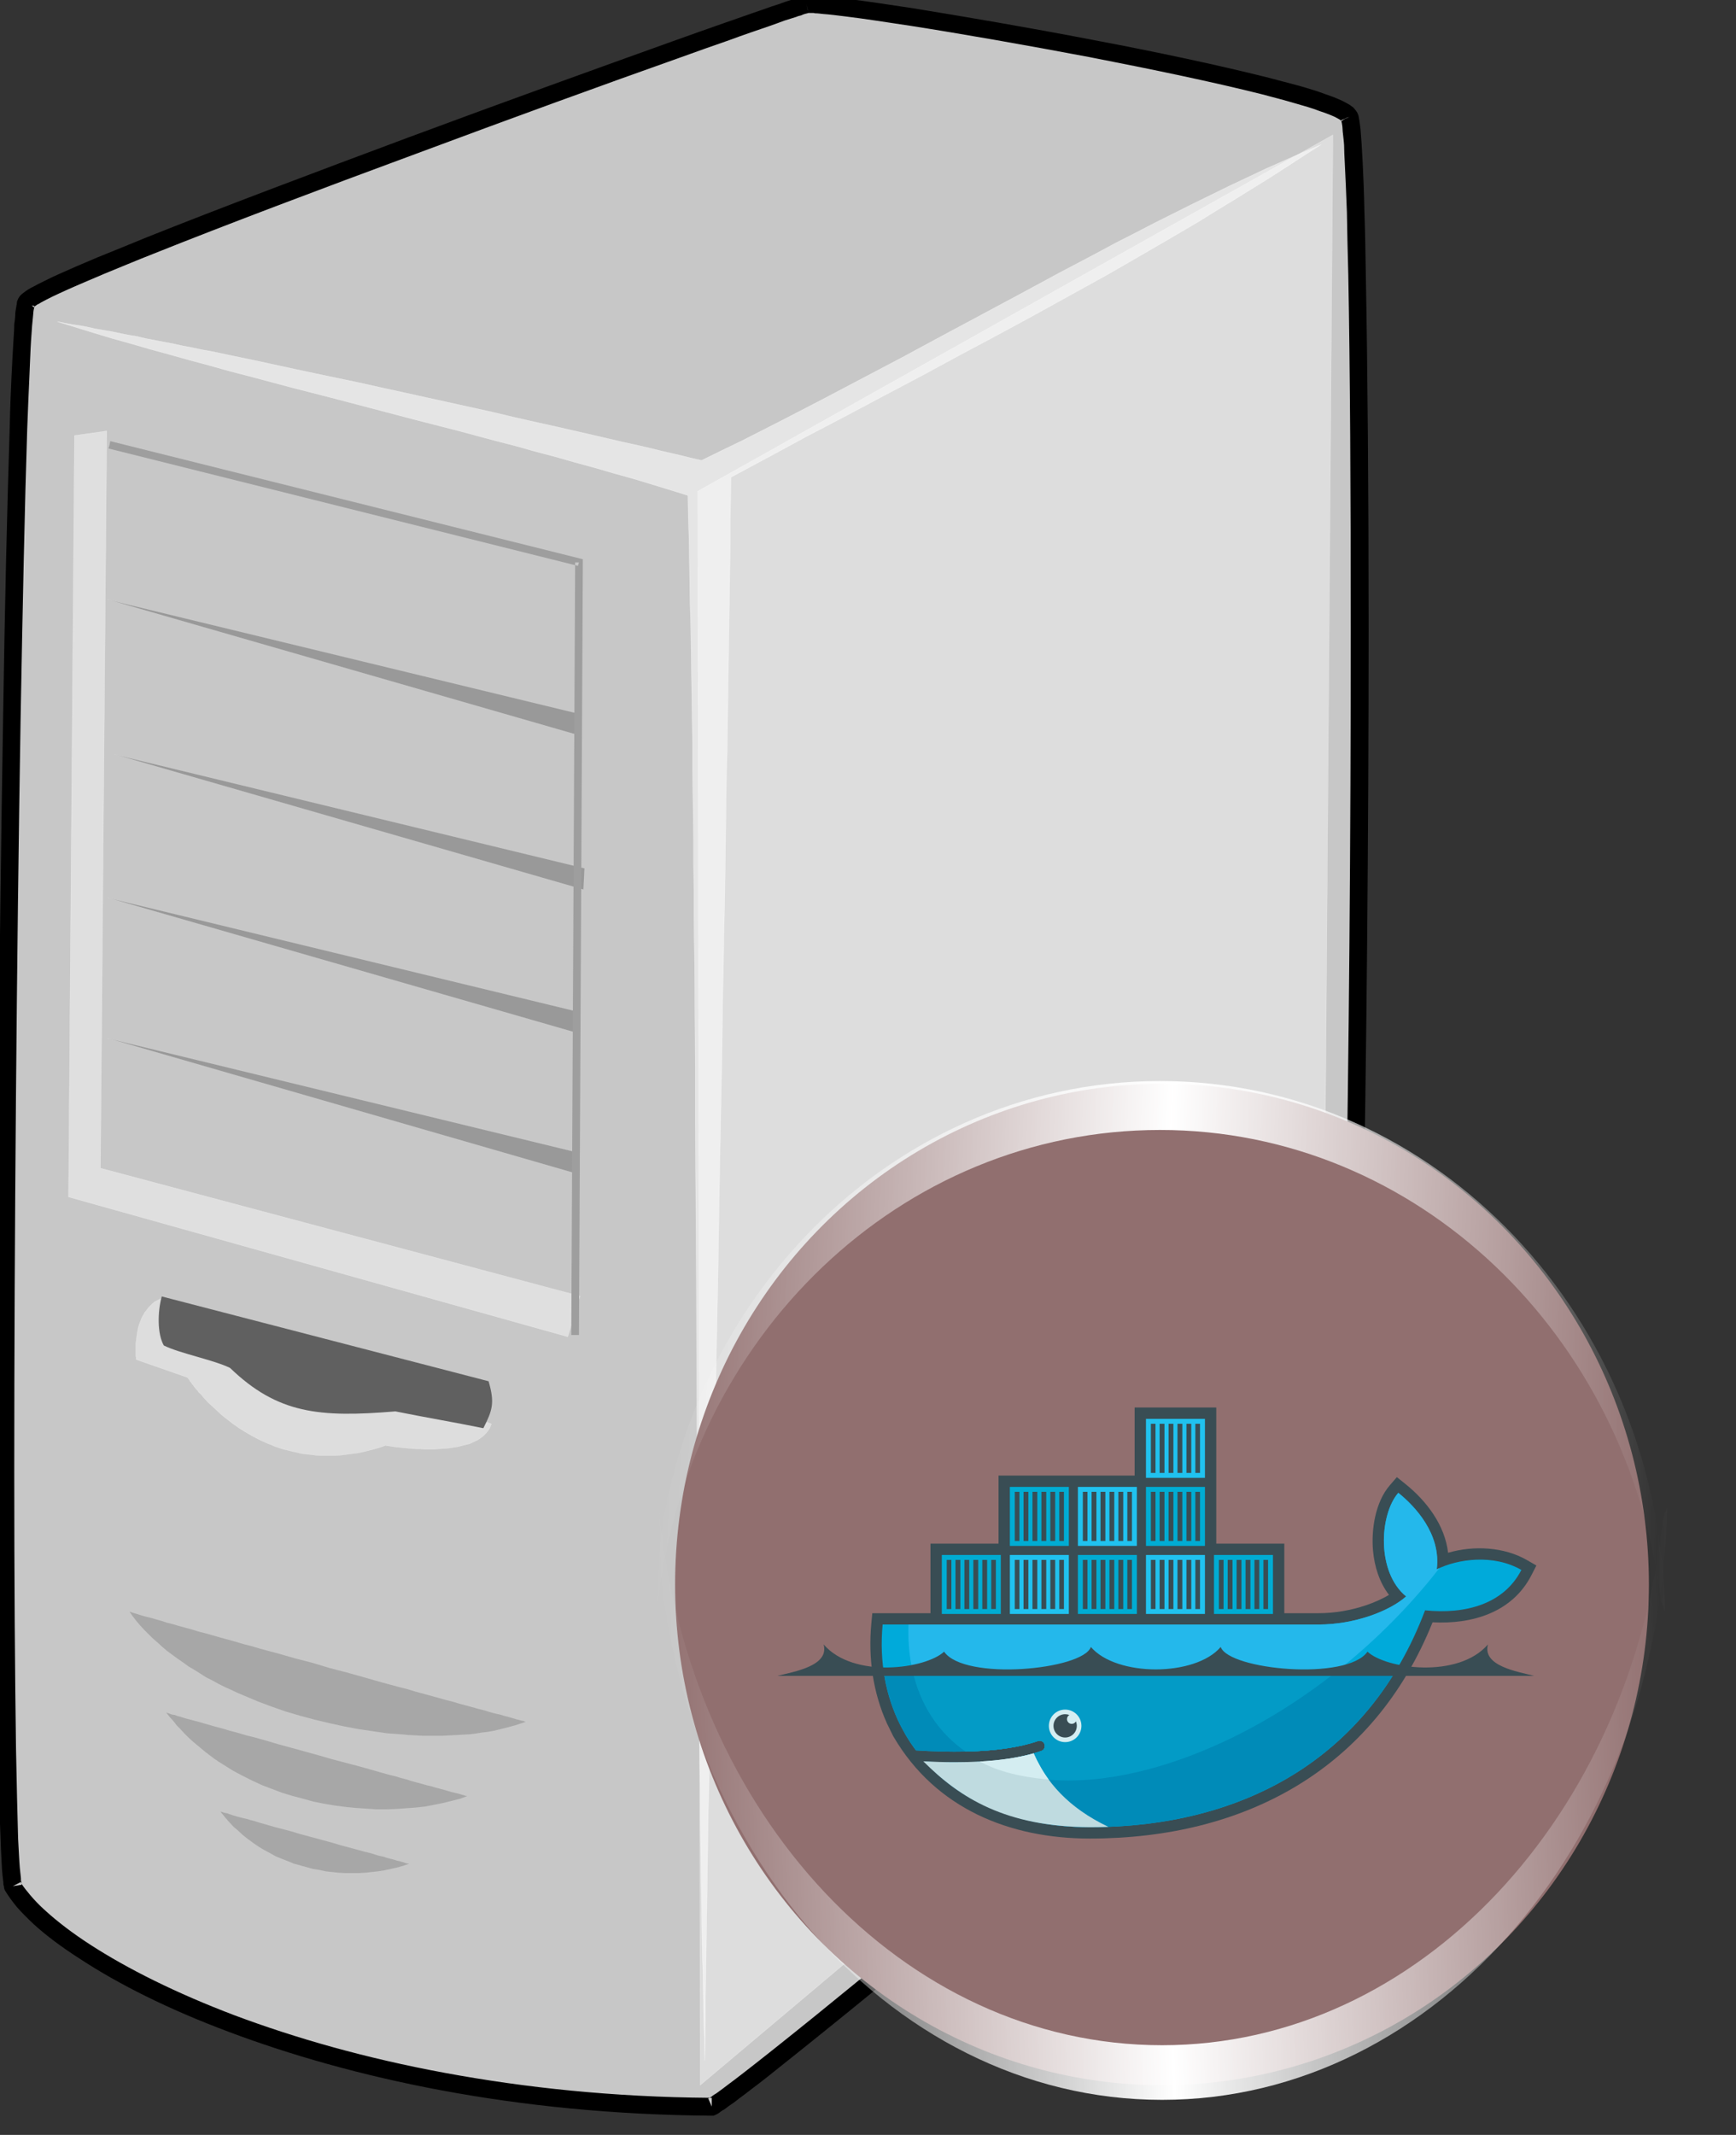 <?xml version="1.0" encoding="UTF-8" standalone="no"?>
<!-- Created with Inkscape (http://www.inkscape.org/) -->

<svg
   xmlns:dc="http://purl.org/dc/elements/1.1/"
   xmlns:cc="http://creativecommons.org/ns#"
   xmlns:rdf="http://www.w3.org/1999/02/22-rdf-syntax-ns#"
   xmlns:svg="http://www.w3.org/2000/svg"
   xmlns="http://www.w3.org/2000/svg"
   xmlns:xlink="http://www.w3.org/1999/xlink"
   xmlns:sodipodi="http://sodipodi.sourceforge.net/DTD/sodipodi-0.dtd"
   xmlns:inkscape="http://www.inkscape.org/namespaces/inkscape"
   id="svg11525"
   sodipodi:docname="dockerHost1.svg"
   viewBox="0 0 233.1 286.61"
   version="1.1"
   inkscape:version="0.91 r13725">
  <rect x="0" y="0" width="233.1" height="286.61" fill="#333333" stroke="none"/>
  <defs
     id="defs11527">
    <linearGradient
       id="linearGradient6035-4">
      <stop
         id="stop6037-2"
         style="stop-color:#ffffff"
         offset="0" />
      <stop
         id="stop6039-9"
         style="stop-color:#ffffff;stop-opacity:0"
         offset="1" />
    </linearGradient>
    <linearGradient
       id="linearGradient11807"
       y2="520.33"
       xlink:href="#linearGradient6035-4"
       spreadMethod="reflect"
       gradientUnits="userSpaceOnUse"
       x2="327.78"
       gradientTransform="matrix(3.443,0,0,12.35,-573.401,-5755.014)"
       y1="522.61"
       x1="308.5"
       inkscape:collect="always" />
    <linearGradient
       id="linearGradient1721"
       y2="92.3"
       gradientUnits="userSpaceOnUse"
       x2="71.062"
       gradientTransform="matrix(1.259,0,0,0.794,798.458,670.884)"
       y1="-9.358"
       x1="88.239">
      <stop
         id="stop1723"
         style="stop-color:#ffffff"
         offset="0" />
      <stop
         id="stop1724"
         style="stop-color:#ffffff;stop-opacity:0"
         offset="1" />
    </linearGradient>
    <linearGradient
       id="linearGradient3046"
       y2="127.55"
       gradientUnits="userSpaceOnUse"
       x2="63.869"
       gradientTransform="matrix(1.271,0,0,0.787,798.458,670.884)"
       y1="41.475"
       x1="65.257">
      <stop
         id="stop1545"
         style="stop-color:#314e6c"
         offset="0" />
      <stop
         id="stop1547"
         style="stop-color:#7590ae"
         offset=".55" />
      <stop
         id="stop1546"
         style="stop-color:#9db8d2"
         offset="1" />
    </linearGradient>
    <linearGradient
       id="linearGradient3045"
       y2="115.93"
       gradientUnits="userSpaceOnUse"
       x2="64.21"
       gradientTransform="matrix(1.271,0,0,0.787,798.458,670.884)"
       y1="-75.666"
       x1="80.622">
      <stop
         id="stop1519"
         style="stop-color:#000000;stop-opacity:.701"
         offset="0" />
      <stop
         id="stop1520"
         style="stop-color:#000000;stop-opacity:0"
         offset="1" />
    </linearGradient>
    <linearGradient
       id="linearGradient1537"
       y2="-8.921"
       gradientUnits="userSpaceOnUse"
       x2="72.743"
       gradientTransform="matrix(1.206,0,0,0.829,798.458,670.884)"
       y1="388.46"
       x1="60.808">
      <stop
         id="stop1512"
         style="stop-color:#565248"
         offset="0" />
      <stop
         id="stop1513"
         style="stop-color:#fff"
         offset="1" />
    </linearGradient>
    <radialGradient
       gradientTransform="matrix(1.381,0,0,0.531,838.46,670.226)"
       id="radialGradient1523"
       fx="23.93"
       fy="143.24"
       xlink:href="#linearGradient1806"
       gradientUnits="userSpaceOnUse"
       cy="176.56"
       cx="24.825"
       r="51.667" />
    <linearGradient
       id="linearGradient1806">
      <stop
         id="stop1807"
         style="stop-color:#000000;stop-opacity:.408"
         offset="0" />
      <stop
         id="stop3276"
         style="stop-color:#000000;stop-opacity:.079"
         offset=".648" />
      <stop
         id="stop1808"
         style="stop-color:#000000;stop-opacity:0"
         offset="1" />
    </linearGradient>
    <radialGradient
       gradientTransform="matrix(0.687,0,0,0.26,154.547,469.979)"
       id="radialGradient1523-3"
       fx="23.93"
       fy="143.24"
       xlink:href="#linearGradient1806"
       gradientUnits="userSpaceOnUse"
       cy="176.56"
       cx="24.825"
       r="51.667" />
    <radialGradient
       gradientTransform="matrix(1.381,0,0,0.531,838.46,670.226)"
       id="radialGradient1523-6"
       fx="23.93"
       fy="143.24"
       xlink:href="#linearGradient1806"
       gradientUnits="userSpaceOnUse"
       cy="176.56"
       cx="24.825"
       r="51.667" />
    <radialGradient
       gradientTransform="matrix(1.381,0,0,0.531,838.46,670.226)"
       id="radialGradient1523-3-1"
       fx="23.93"
       fy="143.24"
       xlink:href="#linearGradient1806"
       gradientUnits="userSpaceOnUse"
       cy="176.56"
       cx="24.825"
       r="51.667" />
    <radialGradient
       gradientTransform="matrix(1.381,0,0,0.531,838.46,670.226)"
       id="radialGradient1523-3-0"
       fx="23.93"
       fy="143.24"
       xlink:href="#linearGradient1806"
       gradientUnits="userSpaceOnUse"
       cy="176.56"
       cx="24.825"
       r="51.667" />
    <radialGradient
       gradientTransform="matrix(1.381,0,0,0.531,838.46,670.226)"
       id="radialGradient1523-6-4"
       fx="23.93"
       fy="143.24"
       xlink:href="#linearGradient1806"
       gradientUnits="userSpaceOnUse"
       cy="176.56"
       cx="24.825"
       r="51.667" />
    <linearGradient
       id="linearGradient11807-7"
       y2="520.33"
       xlink:href="#linearGradient6035-4"
       spreadMethod="reflect"
       gradientUnits="userSpaceOnUse"
       x2="327.78"
       gradientTransform="matrix(3.443,0,0,-11.059,-573.671,6364.307)"
       y1="522.61"
       x1="308.5"
       inkscape:collect="always" />
  </defs>
  <sodipodi:namedview
     id="base"
     bordercolor="#666666"
     inkscape:pageshadow="2"
     inkscape:window-y="24"
     fit-margin-left="0"
     pagecolor="#ffffff"
     fit-margin-top="0"
     inkscape:window-maximized="1"
     inkscape:zoom="1.4"
     inkscape:window-x="0"
     inkscape:window-height="697"
     showgrid="false"
     borderopacity="1.0"
     inkscape:current-layer="layer1"
     inkscape:cx="264.49804"
     inkscape:cy="153.58955"
     fit-margin-right="0"
     fit-margin-bottom="0"
     inkscape:window-width="1366"
     inkscape:pageopacity="0.0"
     inkscape:document-units="px" />
  <g
     id="layer1"
     inkscape:label="Layer 1"
     inkscape:groupmode="layer"
     transform="translate(-331.39 -429.06)">
    <g
       transform="matrix(1.12,0,0,1.12,-122.821,267.391)"
       inkscape:label="Capa 1"
       id="layer1-3-5-2">
      <g
         class="Graphic"
         transform="matrix(0.042,0,0,0.042,319.39,59.128)"
         id="g10-5-2">
        <g
           id="g12-4-2">
          <g
             style="fill:#c7c7c7"
             id="g14-64-0">
            <path
               d="m 5903,2361 c 50,82 34,3995 -31,4149 -51,122 -1703,1495 -1789,1531 -1117,-7 -1870,-414 -1995,-629 -48,-270 -7,-4433 38,-4520 40,-76 2153,-833 2227,-851 67,-15 1493,229 1550,320 z"
               inkscape:connector-curvature="0"
               id="path16-1-5" />
          </g>
          <g
             style="fill:#000000"
             id="g18-6-5">
            <path
               d="m 5881,2374 2,-1 -2,2 c 0,-1 -1,-1 -1,-1 l 0,-2 7,-3 -2,2 -5,1 5,-1 -2,2 -2,1 z m 2,-1 2,-2 2,-2 5,-2 -5,4 5,-4 1,0 -6,3 0,1 0,-1 -4,3 z m 10,-6 -1,0 1,0 -1,0 11,-6 -10,5 0,1 z m 11,-4 -11,4 0,-1 11,-3 z m 20,-15 c -2,-3 -4,-6 -7,-9 -2,-3 -5,-5 -8,-7 -5,-4 -12,-8 -20,-12 -7,-4 -15,-7 -24,-11 -9,-4 -19,-7 -30,-11 -21,-8 -47,-16 -75,-24 -29,-8 -61,-16 -95,-25 -136,-34 -313,-72 -494,-106 -181,-35 -364,-66 -511,-90 -73,-11 -138,-21 -189,-27 -25,-3 -47,-6 -65,-8 -9,-1 -17,-1 -24,-2 -4,0 -7,0 -10,-1 l -9,0 c -3,0 -5,0 -7,1 l -4,0 c -2,0 -3,0 -4,1 -2,0 -4,1 -7,2 -2,0 -5,1 -8,2 -3,1 -7,2 -11,3 -4,2 -8,3 -13,5 -10,3 -22,7 -35,12 -13,4 -28,9 -44,15 -33,11 -71,25 -115,40 -43,15 -91,32 -144,51 -209,75 -481,173 -753,274 -271,101 -542,203 -747,285 -51,21 -98,40 -140,57 -43,18 -80,34 -111,48 -16,7 -30,14 -42,20 -13,6 -24,12 -33,17 -5,2 -9,5 -13,7 -4,3 -8,5 -10,7 -4,3 -7,5 -9,7 -5,4 -7,8 -9,11 -1,2 -2,5 -4,9 0,3 -1,6 -1,9 -1,3 -1,7 -2,11 -1,4 -1,8 -2,13 0,9 -1,20 -3,32 0,13 -1,27 -2,42 -2,31 -4,69 -6,111 -2,43 -4,91 -5,144 -7,213 -14,504 -19,835 -11,662 -19,1482 -19,2144 0,308 2,583 5,791 1,52 2,100 3,143 1,43 3,82 4,115 1,34 3,62 4,85 1,12 2,22 3,30 1,5 1,9 1,13 1,3 2,7 2,10 l 1,4 2,4 c 9,15 20,30 33,46 14,16 30,32 48,49 35,32 80,66 135,101 107,70 249,142 423,207 173,65 377,124 608,167 231,43 489,70 769,72 l 6,0 5,-2 8,-4 c 2,-2 5,-3 8,-6 3,-2 6,-4 10,-6 l 12,-9 c 9,-6 19,-13 30,-22 11,-8 23,-17 37,-28 27,-20 58,-45 93,-73 35,-28 74,-59 116,-93 169,-136 385,-315 600,-497 215,-181 430,-366 593,-512 41,-37 79,-71 113,-103 34,-31 64,-59 89,-84 13,-13 24,-24 34,-35 11,-11 20,-20 28,-29 8,-9 14,-17 19,-23 3,-4 5,-8 7,-10 2,-4 4,-8 6,-11 0,-2 1,-5 2,-8 1,-3 2,-5 3,-9 1,-6 2,-13 3,-22 2,-8 3,-17 4,-28 1,-11 2,-22 3,-35 2,-25 4,-55 7,-89 1,-34 3,-72 5,-113 8,-166 14,-391 19,-648 10,-516 16,-1164 16,-1743 0,-389 -3,-747 -8,-1012 -1,-66 -2,-127 -4,-181 -1,-53 -3,-100 -5,-139 -1,-20 -2,-38 -3,-53 -1,-16 -2,-30 -3,-41 -1,-6 -1,-11 -2,-16 -1,-5 -1,-10 -2,-13 -1,-4 -1,-8 -2,-11 -1,-2 -1,-4 -2,-5 -1,-3 -2,-5 -3,-6 z m -37,21 12,-12 -12,12 z m -6,9 c 1,3 1,7 2,11 0,4 1,9 1,15 1,11 3,24 4,39 0,15 1,33 2,52 2,39 4,86 6,139 1,53 2,114 4,180 5,264 7,622 7,1011 0,578 -5,1227 -15,1742 -6,257 -12,481 -19,646 -2,42 -4,79 -6,113 -2,33 -4,63 -6,88 -1,12 -2,24 -4,34 0,10 -2,18 -3,26 -1,7 -2,14 -3,18 0,3 -1,4 -1,6 0,1 -1,2 -1,2 0,1 -1,2 -2,4 -1,1 -3,4 -4,6 -5,6 -10,13 -17,21 -7,7 -16,17 -26,27 l -34,34 c -25,24 -54,52 -88,83 -33,31 -71,66 -112,102 -163,146 -377,330 -592,512 -215,181 -431,360 -598,495 -42,34 -81,65 -116,93 -35,28 -66,52 -93,73 -13,10 -26,20 -37,28 -10,8 -20,15 -28,21 -4,3 -8,6 -12,8 -3,2 -6,4 -8,6 -2,1 -4,2 -5,3 -276,-2 -528,-29 -755,-71 -228,-42 -429,-100 -600,-164 -169,-64 -308,-134 -413,-202 -51,-33 -94,-66 -128,-97 -17,-15 -31,-30 -43,-44 -10,-12 -19,-23 -26,-34 l 0,-4 c -1,-3 -1,-7 -1,-11 -1,-8 -2,-18 -3,-28 -2,-23 -3,-51 -5,-84 -1,-33 -2,-71 -3,-115 -1,-42 -2,-90 -3,-142 -3,-208 -5,-482 -5,-790 0,-662 7,-1481 18,-2143 6,-330 12,-622 19,-834 2,-53 4,-101 6,-144 2,-42 3,-79 5,-109 1,-16 2,-30 3,-42 1,-12 2,-22 3,-31 0,-4 1,-8 1,-11 1,-4 1,-6 2,-9 l 0,-2 c 0,-1 1,-1 2,-2 2,-1 4,-3 7,-5 4,-1 7,-4 11,-6 9,-5 19,-10 31,-16 12,-6 26,-12 41,-19 31,-14 67,-29 109,-47 42,-17 89,-37 140,-57 205,-82 475,-184 746,-284 271,-101 543,-200 752,-274 52,-19 101,-36 144,-51 43,-16 82,-29 114,-40 17,-6 31,-11 44,-16 13,-4 25,-8 35,-11 4,-2 9,-3 13,-4 4,-2 7,-3 10,-4 3,-1 5,-1 8,-2 l 3,-1 -2,-8 1,8 1,0 4,0 7,0 c 2,0 5,0 8,1 7,0 14,1 23,2 17,1 39,4 64,7 50,6 114,16 187,27 147,23 329,55 509,89 180,35 357,72 492,106 34,9 65,17 92,25 28,8 53,15 73,23 10,3 20,7 28,10 7,3 15,6 20,9 5,3 10,5 13,8 0,0 1,0 1,1 0,1 1,3 1,4 z M 4075,8017 c 1,0 1,-1 2,-1 l 6,0 0,14 -8,-13 8,13 0,11 -10,-23 c 0,0 1,-1 2,-1 z M 2110,7400 c 1,1 1,3 2,4 1,1 1,3 1,4 l -25,4 21,-11 1,-1 -1,1 1,-1 2,0 -2,0 z m 39,-4498 0,3 c -1,0 -1,1 -2,1 l -5,-6 -17,-4 17,4 -2,-1 4,2 5,1 z m -7,-2 2,1 -2,-1 z m -16,-8 14,7 -14,-7 z m 14,7 -10,-11 10,11 z m 2217,-841 -2,-17 2,17 z m -4,-17 4,17 0,1 -4,-18 z"
               inkscape:connector-curvature="0"
               id="path20-8-2" />
          </g>
          <g
             style="fill:#ffffff;fill-opacity:0.541;stroke:#ffffff;stroke-opacity:0.541"
             id="g22-8-9">
            <path
               d="m 5822,2442 -52,22 -52,23 -52,23 -53,25 -53,25 -53,26 -53,26 -54,27 -54,27 -54,28 -55,28 -54,29 -55,29 -55,29 -111,60 -112,60 -112,60 -113,61 -114,60 -114,60 -114,59 -57,29 -57,29 -58,28 -57,28 -27,-6 -28,-7 -56,-13 -58,-14 -59,-13 -60,-14 -61,-14 -61,-14 -63,-14 -62,-14 -63,-15 -127,-28 -127,-28 -64,-14 -63,-14 -62,-13 -62,-13 -61,-13 -60,-13 -60,-13 -58,-12 -57,-12 -28,-5 -28,-6 -27,-5 -27,-6 -27,-5 -26,-5 -26,-5 -25,-6 -25,-4 -24,-5 -24,-5 -24,-4 -23,-4 -22,-5 -22,-4 -21,-3 -21,-4 -20,-4 52,16 52,16 53,16 54,15 55,16 55,15 57,16 56,15 57,16 58,15 116,31 117,30 118,31 118,31 117,30 116,31 58,15 57,16 57,15 56,16 55,15 55,16 54,15 53,16 52,16 52,16 1,60 2,61 1,61 1,63 1,64 2,64 1,65 1,66 1,67 1,67 1,68 0,69 1,69 1,70 1,70 0,71 1,71 0,72 1,72 1,73 1,146 1,147 0,149 1,149 2,299 1,300 1,149 1,148 1,147 1,146 1,73 0,72 1,72 1,71 0,71 1,71 1,69 1,70 0,68 1,68 1,67 1,67 1,66 1,65 1,65 2,63 1,63 1,62 2,61 1,60 1,-61 1,-61 0,-63 1,-63 1,-64 1,-65 1,-66 1,-67 1,-67 1,-68 1,-69 2,-69 1,-70 1,-71 1,-71 1,-72 1,-72 2,-73 1,-73 1,-73 3,-148 3,-149 2,-151 3,-151 6,-303 5,-303 3,-151 3,-150 2,-149 3,-149 1,-73 2,-73 1,-73 1,-72 1,-71 1,-72 1,-70 2,-70 1,-70 1,-68 1,-68 1,-68 1,-66 1,-66 1,-65 1,-64 1,-64 0,-62 1,-62 1,-60 110,-59 109,-59 109,-57 109,-58 108,-57 107,-58 107,-57 107,-58 105,-58 105,-58 104,-60 103,-60 51,-30 50,-31 51,-31 50,-31 50,-31 50,-32 49,-32 50,-32 z"
               inkscape:connector-curvature="0"
               id="path24-1-0" />
          </g>
          <g
             style="fill:none"
             id="g28-1-8">
            <path
               d="m 5822,2442 c -549,232 -1156,606 -1768,901 -580,-138 -1417,-322 -1839,-396 543,169 1257,327 1800,496 32,1271 16,3196 48,4467 16,-1282 59,-3238 75,-4519 586,-317 1161,-601 1684,-949 z"
               inkscape:connector-curvature="0"
               id="path30-7-3" />
          </g>
          <g
             style="fill:#000000;fill-opacity:0.161;stroke:#ffffff;stroke-opacity:0.161"
             id="g32-7-8">
            <path
               d="m 2420,6628 10,14 10,13 11,13 12,13 12,12 12,12 14,12 13,12 14,12 15,11 15,11 16,11 15,11 17,10 16,10 17,11 18,9 18,10 18,9 18,8 19,9 19,8 19,8 19,8 40,15 40,14 41,12 41,11 42,10 41,9 42,8 41,6 41,6 41,3 21,2 20,1 19,1 20,0 20,0 19,0 19,-1 19,-1 18,-1 19,-1 17,-2 18,-3 17,-2 17,-3 17,-4 16,-4 15,-4 15,-4 15,-5 15,-5 -2,-1 -1,0 -5,-2 -6,-1 -7,-2 -8,-2 -10,-3 -10,-3 -12,-3 -13,-4 -14,-3 -15,-4 -16,-5 -16,-4 -18,-5 -18,-5 -19,-5 -20,-6 -20,-5 -21,-6 -22,-6 -22,-6 -22,-6 -23,-7 -24,-6 -48,-13 -49,-14 -50,-14 -50,-13 -50,-15 -50,-13 -49,-14 -49,-13 -23,-7 -24,-6 -23,-7 -22,-6 -22,-6 -21,-6 -21,-6 -20,-5 -19,-6 -19,-5 -18,-5 -17,-5 -16,-4 -15,-5 -15,-4 -13,-4 -12,-3 -12,-3 -10,-3 -9,-3 -7,-2 -7,-2 -5,-2 -2,0 -2,-1 z"
               inkscape:connector-curvature="0"
               id="path34-1-0" />
          </g>
          <g
             style="fill:none"
             id="g38-5-0">
            <path
               d="m 2420,6628 c 201,289 833,431 1133,315 -53,-14 -1066,-293 -1133,-315 z"
               inkscape:connector-curvature="0"
               id="path40-7-9" />
          </g>
          <g
             style="fill:#ffffff;fill-opacity:0.388;stroke:#ffffff;stroke-opacity:0.388"
             id="g42-6-1">
            <path
               d="m 3454,6093 -936,-361 -9,4 -8,4 -8,4 -6,5 -6,6 -6,6 -5,7 -5,6 -4,7 -4,7 -3,7 -3,8 -3,8 -2,7 -3,15 -2,15 -2,14 0,6 0,7 0,5 0,6 0,5 0,4 0,4 1,4 0,2 0,2 0,1 0,1 146,51 1,1 1,1 1,1 1,2 2,2 1,3 3,3 2,3 3,4 3,4 3,4 4,5 4,4 4,6 5,4 10,12 10,11 13,12 13,12 14,13 15,12 17,13 17,12 19,12 19,11 21,11 22,10 11,4 11,5 12,4 12,4 13,3 12,3 13,3 13,3 13,2 13,1 14,2 14,1 14,0 15,0 15,0 15,-1 15,-2 15,-2 16,-2 16,-3 16,-4 16,-4 17,-5 17,-6 1,0 2,1 3,0 6,1 6,1 7,1 8,1 9,1 10,1 11,1 12,1 12,1 12,0 13,1 26,0 14,-1 13,-1 14,-1 13,-2 13,-2 12,-3 12,-3 12,-3 10,-5 11,-5 9,-6 8,-6 8,-8 3,-4 3,-4 3,-4 2,-4 2,-5 2,-5 z"
               inkscape:connector-curvature="0"
               id="path44-7-9" />
          </g>
          <g
             style="fill:none"
             id="g48-57-2">
            <path
               d="m 3454,6093 -936,-361 c -97,34 -78,177 -78,177 l 146,51 c 0,0 204,319 566,194 0,0 269,48 302,-61 z"
               inkscape:connector-curvature="0"
               id="path50-0-5" />
          </g>
          <g
             style="fill:#606060"
             id="g52-5-4">
            <path
               d="m 3446,5971 c -311,-81 -622,-161 -933,-242 -12,44 -13,107 6,140 47,23 142,41 189,64 136,131 255,142 472,124 84,17 168,31 251,48 26,-51 33,-72 15,-134 z"
               inkscape:connector-curvature="0"
               id="path54-7-4" />
          </g>
          <g
             style="fill:none"
             id="g56-7-9">
            <path
               d="m 3446,5971 c -311,-81 -622,-161 -933,-242 -12,44 -13,107 6,140 47,23 142,41 189,64 136,131 255,142 472,124 84,17 168,31 251,48 26,-51 33,-72 15,-134 z"
               inkscape:connector-curvature="0"
               id="path58-8-9" />
          </g>
          <g
             style="fill:#ffffff;fill-opacity:0.4;stroke:#ffffff;stroke-opacity:0.4"
             id="g60-5-3">
            <path
               d="m 5856,2414 -1813,1017 7,4549 1775,-1494 31,-4072 z"
               inkscape:connector-curvature="0"
               id="path62-2-6" />
          </g>
          <g
             style="fill:none"
             id="g66-2-5">
            <path
               d="m 5856,2414 -1813,1017 7,4549 1775,-1494 31,-4072 z"
               inkscape:connector-curvature="0"
               id="path68-9-0" />
          </g>
          <g
             style="fill:#000000;fill-opacity:0.161;stroke:#ffffff;stroke-opacity:0.161"
             id="g70-9-2">
            <path
               d="m 2525,6916 10,13 11,12 10,13 11,11 11,12 11,11 12,11 12,10 12,10 12,10 13,10 12,9 13,9 13,8 27,17 28,15 28,14 28,13 29,11 29,11 30,9 30,8 29,8 30,6 30,5 30,4 30,3 30,2 29,2 29,0 29,-1 27,-2 28,-2 27,-3 26,-5 25,-5 24,-6 24,-6 22,-8 -2,-1 -4,0 -4,-2 -5,-1 -6,-2 -8,-2 -8,-2 -9,-2 -10,-3 -10,-3 -11,-3 -12,-3 -13,-4 -13,-3 -14,-4 -15,-4 -15,-4 -15,-5 -16,-4 -16,-5 -17,-4 -18,-5 -35,-10 -36,-10 -38,-10 -38,-10 -38,-11 -76,-21 -37,-10 -37,-11 -36,-10 -17,-4 -17,-5 -17,-5 -16,-4 -16,-5 -15,-4 -15,-4 -14,-4 -14,-4 -13,-4 -12,-3 -11,-3 -12,-3 -10,-3 -9,-3 -8,-2 -8,-3 -7,-1 -6,-2 -5,-2 -4,-1 -3,-1 z"
               inkscape:connector-curvature="0"
               id="path72-9-9" />
          </g>
          <g
             style="fill:none"
             id="g76-2-3">
            <path
               d="m 2525,6916 c 209,276 627,323 861,239 -39,-10 -810,-222 -861,-239 z"
               inkscape:connector-curvature="0"
               id="path78-7-5" />
          </g>
          <g
             style="fill:#000000;fill-opacity:0.161;stroke:#ffffff;stroke-opacity:0.161"
             id="g80-6-1">
            <path
               d="m 2680,7199 12,15 12,14 13,14 14,12 14,13 14,11 15,11 16,11 15,9 17,9 16,9 17,7 18,7 17,7 18,5 18,5 18,5 19,3 18,4 19,2 18,2 19,1 19,0 19,0 18,-1 19,-2 18,-2 19,-3 18,-4 18,-4 18,-5 17,-6 -1,0 -2,-1 -3,0 -4,-1 -3,-1 -5,-2 -5,-1 -6,-2 -6,-1 -6,-2 -7,-2 -8,-2 -8,-2 -8,-3 -9,-2 -9,-2 -19,-6 -20,-5 -22,-6 -22,-6 -23,-6 -23,-7 -48,-13 -48,-13 -23,-7 -23,-6 -23,-6 -21,-6 -21,-6 -19,-6 -9,-2 -9,-3 -9,-2 -8,-2 -8,-2 -7,-2 -7,-2 -6,-2 -6,-2 -5,-2 -5,-1 -5,-1 -3,-1 -3,-1 -3,-1 -2,0 z"
               inkscape:connector-curvature="0"
               id="path82-0-7" />
          </g>
          <g
             style="fill:none"
             id="g86-0-3">
            <path
               d="m 2680,7199 c 121,163 355,213 540,149 -25,-6 -507,-139 -540,-149 z"
               inkscape:connector-curvature="0"
               id="path88-3-1" />
          </g>
          <g
             style="fill:#fcfcfc;fill-opacity:0.439;stroke:#ffffff;stroke-opacity:0.439"
             id="g90-5-4">
            <path
               d="m 2356,3259 -92,13 -17,2173 1425,399 35,-116 -1369,-365 18,-2104 z"
               inkscape:connector-curvature="0"
               id="path92-9-6" />
          </g>
          <g
             style="fill:none"
             id="g96-7-4">
            <path
               d="m 2356,3259 -92,13 -17,2173 1425,399 35,-116 -1369,-365 18,-2104 z"
               inkscape:connector-curvature="0"
               id="path98-7-2" />
          </g>
          <g
             style="fill:#000000;fill-opacity:0.231;stroke:#ffffff;stroke-opacity:0.231"
             id="g100-1-2">
            <path
               d="m 3700,4065 -2,61 -1340,-386 1342,325 z"
               inkscape:connector-curvature="0"
               id="path102-64-6" />
          </g>
          <g
             style="fill:#000000;fill-opacity:0.231;stroke:#ffffff;stroke-opacity:0.231"
             id="g106-1-1">
            <path
               d="m 3720,4507 -3,61 -1339,-386 1342,325 z"
               inkscape:connector-curvature="0"
               id="path108-3-2" />
          </g>
          <g
             style="fill:#000000;fill-opacity:0.231;stroke:#ffffff;stroke-opacity:0.231"
             id="g112-9-8">
            <path
               d="m 3700,4916 -2,61 -1340,-386 1342,325 z"
               inkscape:connector-curvature="0"
               id="path114-09-9" />
          </g>
          <g
             style="fill:#000000;fill-opacity:0.231;stroke:#ffffff;stroke-opacity:0.231"
             id="g118-8-8">
            <path
               d="m 3700,5318 -2,61 -1340,-387 1342,326 z"
               inkscape:connector-curvature="0"
               id="path120-3-8" />
          </g>
          <g
             style="fill:#9e9e9e"
             id="g124-5-6">
            <path
               d="m 2361,3309 1332,333 -11,2197 11,0 11,0 11,-2205 0,-9 -8,-2 -1341,-335 -2,11 -3,10 z m 1340,335 -8,-2 0,-8 11,0 -3,10 z"
               inkscape:connector-curvature="0"
               id="path126-3-8" />
          </g>
        </g>
      </g>
    </g>
    <ellipse
       id="path5460-3"
       style="fill:#916f6f"
       cx="487.417"
       cy="641.773"
       rx="65.378"
       ry="67.22" />
    <path
       id="path6043-0"
       d="m 419.533,631.074 c 0.507,44.261 30.754,79.888 67.895,79.888 37.035,0 67.114,-35.415 67.787,-79.503 -0.171,0.521 -0.363,1.035 -0.538,1.544 -4.277,39.85 -32.746,70.624 -67.249,70.624 -34.82,0 -63.587,-31.012 -67.465,-71.397 -0.138,-0.392 -0.297,-0.75 -0.43,-1.157 z"
       style="fill:url(#linearGradient11807)"
       inkscape:connector-curvature="0" />
    <g
       transform="matrix(0.214,0,0,0.214,416.939,599.183)"
       id="g16723">
      <path
         style="clip-rule:evenodd;fill:#394d54;fill-rule:evenodd"
         inkscape:connector-curvature="0"
         id="outline_7_"
         d="m 363.387,173.391 42.695,0 0,43.646 21.588,0 c 9.969,0 20.223,-1.776 29.664,-4.976 4.639,-1.572 9.846,-3.762 14.422,-6.515 -6.027,-7.869 -9.104,-17.805 -10.01,-27.599 -1.23,-13.321 1.457,-30.66 10.473,-41.086 l 4.488,-5.191 5.348,4.299 c 13.465,10.818 24.789,25.935 26.785,43.166 16.213,-4.769 35.248,-3.641 49.539,4.607 l 5.863,3.383 -3.086,6.023 c -12.086,23.588 -37.354,30.895 -62.057,29.602 -36.965,92.068 -117.441,135.656 -215.02,135.656 -50.412,0 -96.664,-18.846 -123.002,-63.572 l -0.432,-0.73 -3.838,-7.807 c -8.902,-19.688 -11.859,-41.256 -9.854,-62.806 l 0.602,-6.455 36.51,0 0,-43.646 42.693,0 0,-42.695 85.393,0 0,-42.695 51.234,0 0,85.391 z" />
      <g
         id="body_colors_8_">
        <path
           style="fill:#00aada"
           inkscape:connector-curvature="0"
           d="m 501.713,189.537 c 2.863,-22.248 -13.787,-39.725 -24.113,-48.021 -11.898,13.758 -13.748,49.812 4.92,64.992 -10.418,9.254 -32.371,17.643 -54.85,17.643 l -273.627,0 c -2.186,23.465 1.934,45.072 11.342,63.568 l 3.113,5.693 c 1.971,3.345 4.124,6.573 6.451,9.681 10e-4,0 10e-4,0 10e-4,0 11.249,0.723 21.621,0.973 31.109,0.763 0.001,0 0.003,0 0.005,0 18.647,-0.413 33.862,-2.613 45.395,-6.609 1.717,-0.597 3.588,0.313 4.182,2.029 0.594,1.715 -0.314,3.587 -2.029,4.182 -1.533,0.531 -3.133,1.028 -4.783,1.5 -0.002,10e-4 -0.004,10e-4 -0.006,0.002 -9.08,2.592 -18.816,4.337 -31.379,5.112 0.744,0.012 -0.777,0.111 -0.781,0.112 -0.427,0.026 -0.965,0.087 -1.395,0.111 -4.943,0.277 -10.28,0.335 -15.736,0.335 -5.967,0 -11.845,-0.113 -18.414,-0.446 l -0.168,0.111 c 22.799,25.625 58.447,40.994 103.131,40.994 94.57,0 174.785,-41.922 210.305,-136.039 25.201,2.586 49.42,-3.84 60.438,-25.346 -17.551,-10.127 -40.117,-6.898 -53.111,-0.367 z"
           id="path16728" />
        <path
           style="fill:#24b8eb"
           inkscape:connector-curvature="0"
           d="m 501.713,189.537 c 2.863,-22.248 -13.787,-39.725 -24.113,-48.021 -11.898,13.758 -13.748,49.812 4.92,64.992 -10.418,9.254 -32.371,17.643 -54.85,17.643 l -257.424,0 c -1.117,35.936 12.219,63.214 35.813,79.705 0.001,0 0.003,0 0.005,0 18.647,-0.413 33.862,-2.613 45.395,-6.609 1.717,-0.597 3.588,0.313 4.182,2.029 0.594,1.715 -0.314,3.587 -2.029,4.182 -1.533,0.531 -3.133,1.028 -4.783,1.5 -0.002,10e-4 -0.004,10e-4 -0.006,0.002 -9.08,2.592 -19.653,4.561 -32.216,5.336 -0.004,0 -0.305,-0.291 -0.309,-0.29 32.185,16.509 78.853,16.45 132.356,-4.103 59.994,-23.047 115.818,-66.957 154.771,-117.18 -0.587,0.265 -1.159,0.537 -1.712,0.814 z"
           id="path16730" />
        <path
           style="fill:#008bb8"
           inkscape:connector-curvature="0"
           d="m 154.555,252.66 c 1.701,12.568 5.377,24.338 10.83,35.059 l 3.113,5.693 c 1.971,3.345 4.124,6.573 6.452,9.681 11.251,0.723 21.624,0.973 31.114,0.763 18.647,-0.413 33.862,-2.613 45.395,-6.609 1.717,-0.597 3.588,0.313 4.182,2.029 0.594,1.715 -0.314,3.587 -2.029,4.182 -1.533,0.531 -3.133,1.028 -4.783,1.5 -0.002,10e-4 -0.004,10e-4 -0.006,0.002 -9.08,2.592 -19.598,4.449 -32.16,5.225 -0.431,0.026 -1.184,0.031 -1.618,0.056 -4.942,0.277 -10.224,0.446 -15.681,0.446 -5.966,0 -12.067,-0.113 -18.637,-0.446 22.799,25.625 58.67,41.05 103.354,41.05 80.961,0 151.398,-30.73 192.281,-98.629 l -321.807,0 z"
           id="path16732" />
        <path
           style="fill:#039bc6"
           inkscape:connector-curvature="0"
           d="m 172.709,252.66 c 4.84,22.069 16.471,39.395 33.355,51.195 18.647,-0.413 33.862,-2.613 45.395,-6.609 1.717,-0.597 3.588,0.313 4.182,2.029 0.594,1.715 -0.314,3.587 -2.029,4.182 -1.533,0.531 -3.133,1.028 -4.783,1.5 -0.002,0.001 -0.004,0.001 -0.006,0.002 -9.08,2.592 -19.82,4.449 -32.383,5.225 32.182,16.507 78.715,16.27 132.215,-4.281 32.365,-12.436 63.516,-30.947 91.463,-53.242 l -267.409,0 z"
           id="path16734" />
      </g>
      <g
         style="display:none"
         display="none"
         id="g16736">
        <path
           style="display:inline;fill:#394d54"
           inkscape:connector-curvature="0"
           display="inline"
           d="m 199.434,310.508 c 5.455,0 10.652,-0.142 15.594,-0.419 0.432,-0.024 0.844,-0.058 1.271,-0.084 0.004,-10e-4 0.007,-10e-4 0.011,-10e-4 12.562,-0.775 23.434,-2.453 32.514,-5.045 0.002,-10e-4 0.004,-10e-4 0.006,-0.002 1.65,-0.472 3.25,-0.969 4.783,-1.5 1.715,-0.595 2.623,-2.467 2.029,-4.182 -0.594,-1.716 -2.465,-2.626 -4.182,-2.029 -11.532,3.996 -26.747,6.196 -45.395,6.609 -0.002,0 -0.004,0 -0.005,0 -9.488,0.21 -19.86,-0.04 -31.109,-0.763 0,0 0,0 -0.001,0 -0.575,-0.036 -1.141,-0.069 -1.721,-0.108 -1.807,-0.115 -3.379,1.245 -3.504,3.057 -0.123,1.811 1.246,3.379 3.057,3.502 2.297,0.156 4.555,0.291 6.783,0.41 0.354,0.019 0.697,0.031 1.049,0.049 l 0,0 c 6.57,0.333 12.853,0.506 18.82,0.506 z"
           id="path16738" />
      </g>
      <g
         id="Containers_8_">
        <path
           style="clip-rule:evenodd;fill:#00acd3;fill-rule:evenodd"
           inkscape:connector-curvature="0"
           d="m 222.18,183.59 2.922,0 0,30.838 -2.922,0 0,-30.838 z m -5.606,0 3.037,0 0,30.838 -3.037,0 0,-30.838 z m -5.607,0 3.037,0 0,30.838 -3.037,0 0,-30.838 z m -5.608,0 3.037,0 0,30.838 -3.037,0 0,-30.838 z m -5.605,0 3.037,0 0,30.838 -3.037,0 0,-30.838 z m -5.49,0 2.92,0 0,30.838 -2.92,0 0,-30.838 z m -3.082,-3.084 37.002,0 0,37.004 -37.002,0 0,-37.004 z"
           id="path16741" />
        <path
           style="clip-rule:evenodd;fill:#00acd3;fill-rule:evenodd"
           inkscape:connector-curvature="0"
           d="m 264.875,140.895 2.924,0 0,30.836 -2.924,0 0,-30.836 z m -5.605,0 3.037,0 0,30.836 -3.037,0 0,-30.836 z m -5.608,0 3.037,0 0,30.836 -3.037,0 0,-30.836 z m -5.607,0 3.037,0 0,30.836 -3.037,0 0,-30.836 z m -5.604,0 3.035,0 0,30.836 -3.035,0 0,-30.836 z m -5.49,0 2.918,0 0,30.836 -2.918,0 0,-30.836 z m -3.086,-3.084 37.006,0 0,37.003 -37.006,0 0,-37.003 z"
           id="path16743" />
        <path
           style="clip-rule:evenodd;fill:#20c2ef;fill-rule:evenodd"
           inkscape:connector-curvature="0"
           d="m 264.875,183.59 2.924,0 0,30.838 -2.924,0 0,-30.838 z m -5.605,0 3.037,0 0,30.838 -3.037,0 0,-30.838 z m -5.608,0 3.037,0 0,30.838 -3.037,0 0,-30.838 z m -5.607,0 3.037,0 0,30.838 -3.037,0 0,-30.838 z m -5.604,0 3.035,0 0,30.838 -3.035,0 0,-30.838 z m -5.49,0 2.918,0 0,30.838 -2.918,0 0,-30.838 z m -3.086,-3.084 37.006,0 0,37.004 -37.006,0 0,-37.004 z"
           id="path16745" />
        <path
           style="clip-rule:evenodd;fill:#00acd3;fill-rule:evenodd"
           inkscape:connector-curvature="0"
           d="m 307.572,183.59 2.92,0 0,30.838 -2.92,0 0,-30.838 z m -5.607,0 3.039,0 0,30.838 -3.039,0 0,-30.838 z m -5.606,0 3.037,0 0,30.838 -3.037,0 0,-30.838 z m -5.607,0 3.037,0 0,30.838 -3.037,0 0,-30.838 z m -5.607,0 3.037,0 0,30.838 -3.037,0 0,-30.838 z m -5.489,0 2.918,0 0,30.838 -2.918,0 0,-30.838 z m -3.084,-3.084 37.004,0 0,37.004 -37.004,0 0,-37.004 z"
           id="path16747" />
        <path
           style="clip-rule:evenodd;fill:#20c2ef;fill-rule:evenodd"
           inkscape:connector-curvature="0"
           d="m 307.572,140.895 2.92,0 0,30.836 -2.92,0 0,-30.836 z m -5.607,0 3.039,0 0,30.836 -3.039,0 0,-30.836 z m -5.606,0 3.037,0 0,30.836 -3.037,0 0,-30.836 z m -5.607,0 3.037,0 0,30.836 -3.037,0 0,-30.836 z m -5.607,0 3.037,0 0,30.836 -3.037,0 0,-30.836 z m -5.489,0 2.918,0 0,30.836 -2.918,0 0,-30.836 z m -3.084,-3.084 37.004,0 0,37.003 -37.004,0 0,-37.003 z"
           id="path16749" />
        <path
           style="clip-rule:evenodd;fill:#20c2ef;fill-rule:evenodd"
           inkscape:connector-curvature="0"
           d="m 350.268,183.59 2.922,0 0,30.838 -2.922,0 0,-30.838 z m -5.606,0 3.037,0 0,30.838 -3.037,0 0,-30.838 z m -5.607,0 3.037,0 0,30.838 -3.037,0 0,-30.838 z m -5.608,0 3.037,0 0,30.838 -3.037,0 0,-30.838 z m -5.605,0 3.037,0 0,30.838 -3.037,0 0,-30.838 z m -5.49,0 2.92,0 0,30.838 -2.92,0 0,-30.838 z m -3.084,-3.084 37.004,0 0,37.004 -37.004,0 0,-37.004 z"
           id="path16751" />
        <path
           style="clip-rule:evenodd;fill:#00acd3;fill-rule:evenodd"
           inkscape:connector-curvature="0"
           d="m 350.268,140.895 2.922,0 0,30.836 -2.922,0 0,-30.836 z m -5.606,0 3.037,0 0,30.836 -3.037,0 0,-30.836 z m -5.607,0 3.037,0 0,30.836 -3.037,0 0,-30.836 z m -5.608,0 3.037,0 0,30.836 -3.037,0 0,-30.836 z m -5.605,0 3.037,0 0,30.836 -3.037,0 0,-30.836 z m -5.49,0 2.92,0 0,30.836 -2.92,0 0,-30.836 z m -3.084,-3.084 37.004,0 0,37.003 -37.004,0 0,-37.003 z"
           id="path16753" />
        <path
           style="clip-rule:evenodd;fill:#20c2ef;fill-rule:evenodd"
           inkscape:connector-curvature="0"
           d="m 350.268,98.197 2.922,0 0,30.838 -2.922,0 0,-30.838 z m -5.606,0 3.037,0 0,30.838 -3.037,0 0,-30.838 z m -5.607,0 3.037,0 0,30.838 -3.037,0 0,-30.838 z m -5.608,0 3.037,0 0,30.838 -3.037,0 0,-30.838 z m -5.605,0 3.037,0 0,30.838 -3.037,0 0,-30.838 z m -5.49,0 2.92,0 0,30.838 -2.92,0 0,-30.838 z m -3.084,-3.082 37.004,0 0,37.004 -37.004,0 0,-37.004 z"
           id="path16755" />
        <path
           style="clip-rule:evenodd;fill:#00acd3;fill-rule:evenodd"
           inkscape:connector-curvature="0"
           d="m 392.963,183.59 2.92,0 0,30.838 -2.92,0 0,-30.838 z m -5.606,0 3.035,0 0,30.838 -3.035,0 0,-30.838 z m -5.609,0 3.037,0 0,30.838 -3.037,0 0,-30.838 z m -5.605,0 3.037,0 0,30.838 -3.037,0 0,-30.838 z m -5.608,0 3.037,0 0,30.838 -3.037,0 0,-30.838 z m -5.49,0 2.922,0 0,30.838 -2.922,0 0,-30.838 z m -3.082,-3.084 37.004,0 0,37.004 -37.004,0 0,-37.004 z"
           id="path16757" />
      </g>
      <path
         style="clip-rule:evenodd;fill:#d4edf1;fill-rule:evenodd"
         inkscape:connector-curvature="0"
         d="m 268.564,277.504 c 5.637,0 10.207,4.572 10.207,10.209 0,5.637 -4.57,10.207 -10.207,10.207 -5.639,0 -10.209,-4.57 -10.209,-10.207 0,-5.637 4.571,-10.209 10.209,-10.209"
         id="path16759" />
      <path
         style="clip-rule:evenodd;fill:#394d54;fill-rule:evenodd"
         inkscape:connector-curvature="0"
         d="m 268.564,280.4 c 0.934,0 1.824,0.176 2.646,0.494 -0.891,0.516 -1.494,1.48 -1.494,2.584 0,1.648 1.336,2.982 2.984,2.982 1.129,0 2.109,-0.627 2.617,-1.553 0.357,0.863 0.557,1.811 0.557,2.805 0,4.037 -3.273,7.311 -7.311,7.311 -4.038,0 -7.312,-3.273 -7.312,-7.311 0.001,-4.038 3.276,-7.312 7.313,-7.312"
         id="path16761" />
      <path
         style="clip-rule:evenodd;fill:#394d54;fill-rule:evenodd"
         inkscape:connector-curvature="0"
         d="m 88,256.35 223.613,0 27.656,0 223.607,0 c -10.34,-2.623 -32.715,-6.166 -29.025,-19.717 -18.801,21.756 -64.143,15.264 -75.586,4.535 -12.742,18.482 -86.926,11.457 -92.1,-2.941 -15.975,18.748 -65.477,18.748 -81.453,0 -5.176,14.398 -79.357,21.424 -92.102,2.941 -11.443,10.729 -56.781,17.221 -75.584,-4.535 3.691,13.551 -18.684,17.094 -29.026,19.717"
         id="path16763" />
      <path
         style="fill:#bfdbe0"
         inkscape:connector-curvature="0"
         d="m 295.701,351.068 c -25.281,-11.997 -39.158,-28.306 -46.879,-46.109 -9.391,2.681 -20.68,4.394 -33.795,5.13 -4.941,0.277 -10.139,0.419 -15.594,0.419 -6.287,0 -12.914,-0.186 -19.869,-0.555 23.184,23.17 51.705,41.01 104.516,41.336 3.899,0 7.77,-0.076 11.621,-0.221 z"
         id="path16765" />
      <path
         style="fill:#d4edf1"
         inkscape:connector-curvature="0"
         d="m 258.213,321.387 c -3.498,-4.748 -6.891,-10.715 -9.385,-16.43 -9.393,2.682 -20.684,4.396 -33.801,5.132 9.01,4.891 21.897,9.423 43.186,11.298 z"
         id="path16767" />
    </g>
    <path
       id="path6043-0-2"
       d="m 419.263,645.724 c 0.507,-39.635 30.754,-71.538 67.895,-71.538 37.035,0 67.114,31.713 67.787,71.193 -0.171,-0.467 -0.363,-0.927 -0.538,-1.382 -4.277,-35.685 -32.746,-63.242 -67.249,-63.242 -34.82,0 -63.587,27.771 -67.465,63.935 -0.138,0.351 -0.297,0.671 -0.43,1.036 z"
       style="fill:url(#linearGradient11807-7)"
       inkscape:connector-curvature="0" />
  </g>
</svg>

